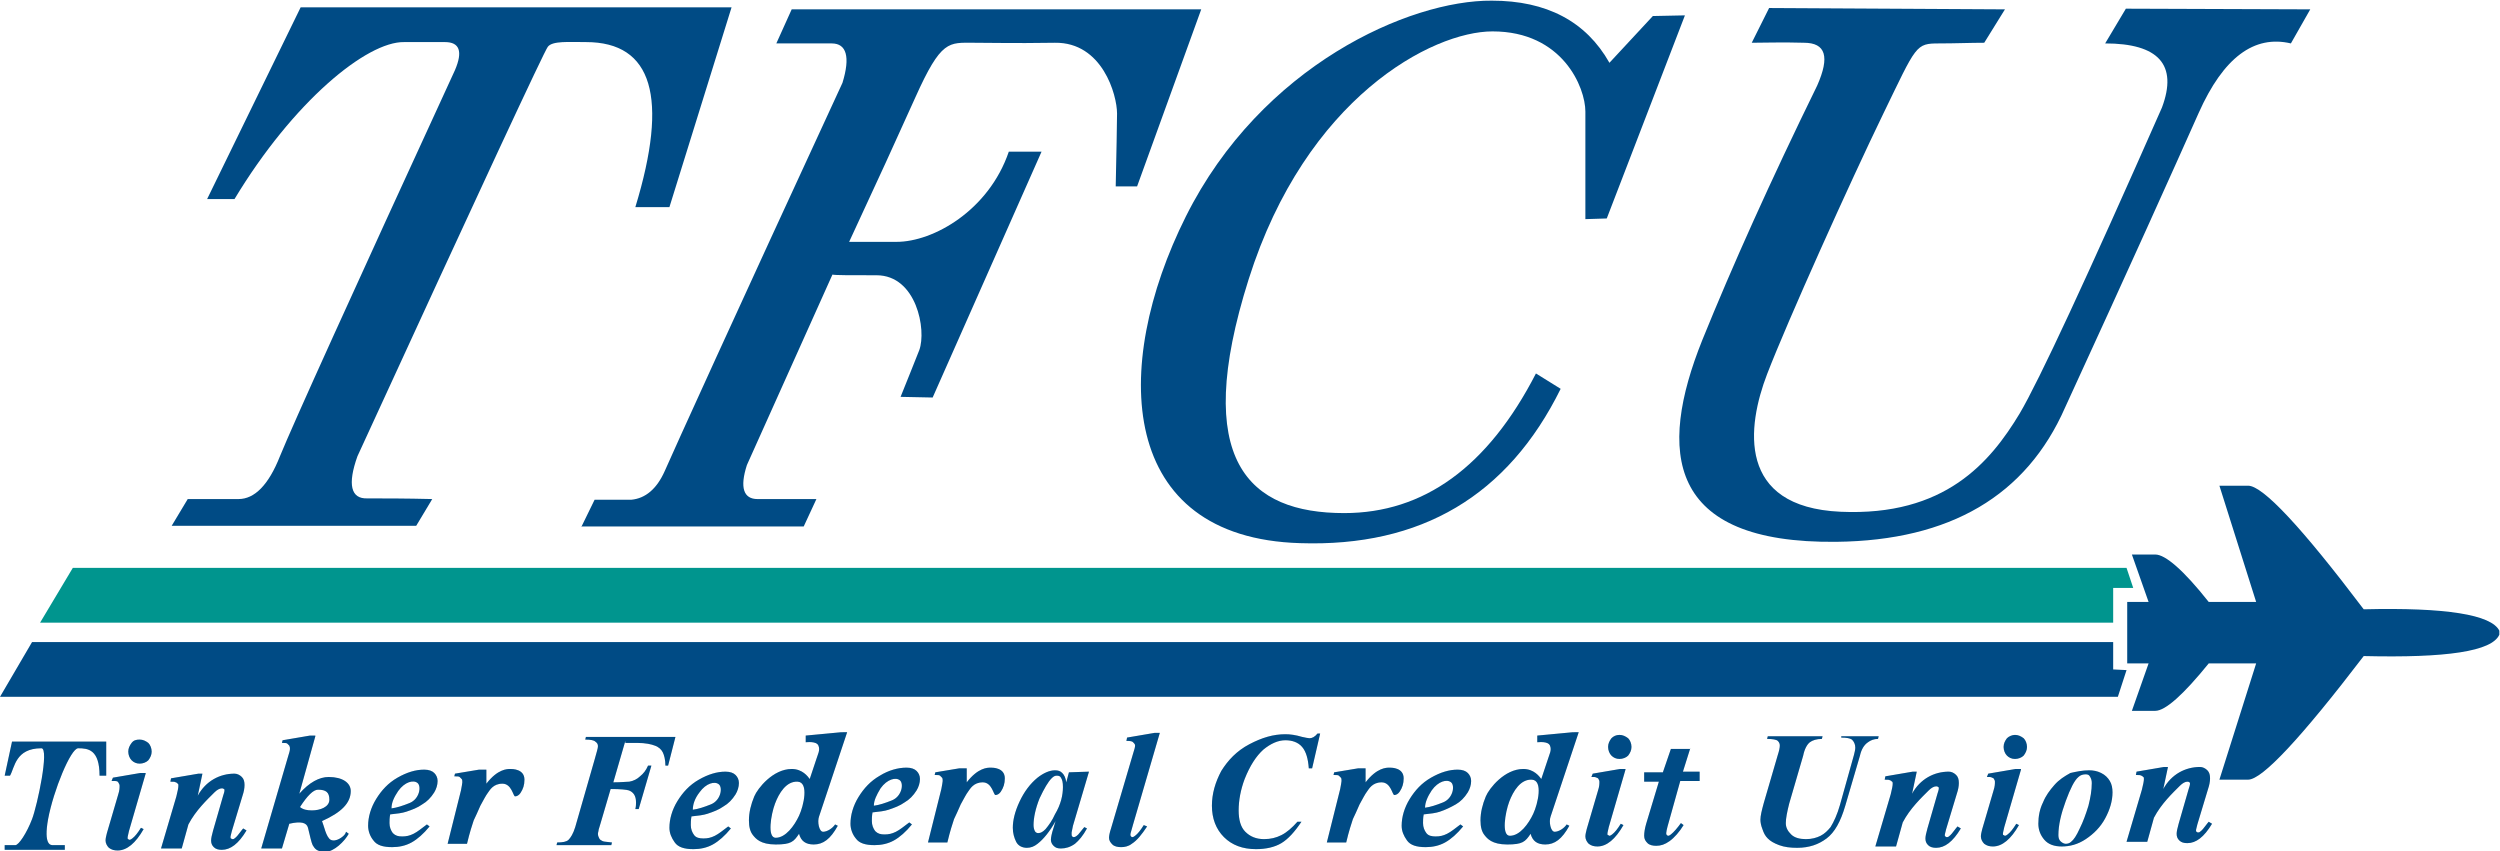<svg version="1.1" id="Layer_1" xmlns="http://www.w3.org/2000/svg" xmlns:xlink="http://www.w3.org/1999/xlink" x="0px" y="0px" viewBox="-479.5 91.6 374.2 127.4" style="" xml:space="preserve">
 <style type="text/css">
  .st0{fill:#004B85;}
	.st1{fill:#00958E;}
	.st2{fill:#D8D8D8;}
 </style>
 <title>
  Tinker FCU - Bank
 </title>
 <desc>
  Created with Sketch.
 </desc>
 <g id="Page-1">
  <g id="FI-logos-251-300">
   <g id="Tinker-FCU---Bank">
    <g id="Group-2" transform="translate(8, 0)">
     <path id="Path-103" class="st0" d="M-456.5,121.4l14-28.7h64.5l-9.3,29.9h-5.1c5-16.4,2.6-24.7-7.4-24.7c-2.6,0-5-0.2-5.7,0.7
					c-0.5,0.6-10,21-28.5,61.3c-1.5,4.2-1,6.4,1.5,6.3c2.5,0,5.7,0,9.7,0.1l-2.4,4l-36.6,0l2.4-4l7.6,0c2.4,0,4.5-2.1,6.2-6.4
					c2-4.9,10.7-24.1,26.2-57.8c1.2-2.8,0.7-4.2-1.5-4.2c-3.2,0-3.3,0-6.1,0c-5.6-0.1-16.6,8.9-25.4,23.5
					C-453.3,121.4-454.7,121.4-456.5,121.4z">
     </path>
     <path id="Path-104" class="st0" d="M-400.5,170.5l2-4.1h5.5c2.1-0.2,3.8-1.6,5-4.3c1.4-3.2,10.2-22.6,26.6-58.1
					c1.2-3.9,0.6-5.9-1.6-5.9c-2.2,0-5,0-8.3,0l2.3-5.1l61.3,0l-9.6,26.5h-3.2c0.1-5.3,0.2-9,0.2-10.9c0-2.8-2.2-10.7-9.3-10.6
					s-8.3,0-12.1,0c-3.8,0-4.9-0.5-8.8,8.2c-2.6,5.8-5.9,13-9.9,21.6c1.1,0,3.4,0,7.1,0c5.5,0,13.8-4.7,16.8-13.5h4.9l-16.3,36.8
					l-4.8-0.1c1.1-2.7,2-5,2.8-7c1.1-3-0.4-11.2-6.4-11.2c-4,0-6.2,0-6.6-0.1l-12.8,28.5c-1.1,3.4-0.5,5.1,1.6,5.1c2.1,0,5,0,8.8,0
					l-1.9,4.1H-400.5z">
     </path>
     <path id="Path-93" class="st0" d="M-247,124.3l11.7-30.4l-4.8,0.1l-6.5,7c-3.5-6.2-9.4-9.3-17.6-9.3
					c-12.3-0.1-34.5,9.7-45.8,32.3s-10.1,48.1,17.1,48.9c18.1,0.6,31.1-7.1,39-23.1l-3.7-2.3c-7.2,14-16.8,20.9-28.7,20.9
					c-14.3,0-22.9-7.8-14.3-35c8.6-27.2,27.5-37.1,36.5-37.1c10.5,0,13.9,8.4,13.9,12c0,2.4,0,7.8,0,16.1L-247,124.3z">
     </path>
     <path id="Path-105" class="st0" d="M-225.3,98l2.6-5.2l35.3,0.2l-3.1,5c-2.1,0-4.3,0.1-6.7,0.1c-3.6,0-3.4,0.2-8.4,10.5
					s-14.4,31.2-17.4,39c-3,7.8-4.6,19.9,11,20.6s22.4-7.4,26.8-14.7c2.9-4.9,10-20.2,21.3-45.8c2.4-6.4-0.5-9.6-8.5-9.6l3.1-5.2
					l27.6,0.1l-2.9,5.1c-5.5-1.3-10.1,2.1-13.8,10.4s-10.3,23-20,44.1c-5.8,13.2-17.2,19.9-34.2,20.1c-25.5,0.3-26.8-13.5-20.1-30.2
					c4.5-11.1,10.2-23.8,17.2-38.1c1.9-4.3,1.3-6.4-2-6.4C-220.8,97.9-223.4,98-225.3,98z">
     </path>
    </g>
    <g id="Group" transform="translate(0, 20)">
     <path id="Combined-Shape" class="st0" d="M-105.4,166c-1.2-2.4-8-3.5-20.3-3.2c-9.3-12.3-15.1-18.5-17.3-18.5s-3.6,0-4.3,0
					l5.5,17.4h-7.1c-3.8-4.8-6.5-7.1-8-7.1s-2.7,0-3.5,0l2.5,7.1h-3.2l0,4.6l0,4.6h3.2l-2.5,7.1c0.8,0,2,0,3.5,0s4.2-2.4,8-7.1h7.1
					l-5.5,17.4c0.7,0,2.2,0,4.3,0s7.9-6.2,17.3-18.5c12.4,0.3,19.2-0.7,20.3-3.2C-105.4,166.5-105.4,166.3-105.4,166
					C-105.4,166-105.4,166-105.4,166z">
     </path>
     <polygon id="Path-107" class="st1" points="-473.5,164.8 -468.6,156.6 -161.2,156.6 -160.2,159.6 -163.2,159.6 -163.2,164.8 
									">
     </polygon>
     <polygon id="Path-108" class="st0" points="-163.2,167.7 -163.2,171.8 -161.2,171.9 -162.5,175.9 -479.5,175.9 -474.7,167.7 
									">
     </polygon>
    </g>
    <g id="Tinker-Federal-Credi">
     <g>
      <path id="path-1" class="st2" d="M-477.7,202.6h14.1v5.1c-0.3,0-0.6,0-1,0c0-3.9-1.7-4.1-3.2-4.1c-1.1,0-3.7,6.3-4.5,10.6
						c-0.7,3.9,0.4,3.9,0.7,3.9h1.8v0.7h-9v-0.7c0.2,0,0.8,0,1.6,0c0.5,0,1.7-1.8,2.5-3.9c0.8-2.1,2.6-10.6,1.4-10.6
						c-3.9,0-4,2.9-4.7,4.1h-0.8L-477.7,202.6z M-458.6,202.3c0.5,0,0.9,0.2,1.3,0.5c0.3,0.3,0.5,0.8,0.5,1.3s-0.2,0.9-0.5,1.3
						c-0.3,0.3-0.8,0.5-1.3,0.5c-0.5,0-0.9-0.2-1.2-0.5c-0.3-0.3-0.5-0.8-0.5-1.3s0.2-0.9,0.5-1.3
						C-459.5,202.4-459.1,202.3-458.6,202.3z M-457.7,207.4l-2.5,8.6c-0.1,0.5-0.2,0.8-0.2,1c0,0.1,0,0.2,0.1,0.2
						c0.1,0.1,0.1,0.1,0.2,0.1c0.1,0,0.3-0.1,0.4-0.2c0.4-0.3,0.8-0.8,1.3-1.6l0.4,0.2c-1.2,2.1-2.5,3.2-3.9,3.2
						c-0.5,0-0.9-0.1-1.3-0.4c-0.3-0.3-0.5-0.7-0.5-1.1c0-0.3,0.1-0.7,0.2-1.1l1.7-5.8c0.2-0.6,0.2-1,0.2-1.3c0-0.2-0.1-0.3-0.2-0.5
						s-0.4-0.2-0.6-0.2c-0.1,0-0.3,0-0.4,0l0.2-0.5l4.1-0.7H-457.7z M-449.2,207.4l-0.7,3.3c1.2-2.2,3.3-3.3,5.5-3.3
						c0.4,0,0.8,0.2,1.1,0.5c0.3,0.3,0.4,0.7,0.4,1.2c0,0.5-0.1,1-0.3,1.6l-1.6,5.3c-0.1,0.5-0.2,0.7-0.2,0.9c0,0.1,0,0.2,0.1,0.2
						c0.1,0.1,0.1,0.1,0.2,0.1c0.1,0,0.2,0,0.3-0.1c0.3-0.2,0.6-0.6,0.9-1c0.1-0.1,0.2-0.3,0.4-0.5l0.5,0.3c-1.2,2-2.4,2.9-3.7,2.9
						c-0.5,0-0.9-0.1-1.2-0.4c-0.3-0.3-0.4-0.6-0.4-1c0-0.3,0.1-0.8,0.3-1.5l1.5-5.2c0.1-0.3,0.2-0.6,0.2-0.8c0-0.1,0-0.2-0.1-0.2
						c-0.1-0.1-0.2-0.1-0.3-0.1c-0.3,0-0.7,0.2-1.1,0.6c-1.1,1.1-2.8,2.7-3.9,4.8l-1,3.6h-3.1l2.3-7.8c0.2-0.8,0.3-1.3,0.3-1.6
						c0-0.1,0-0.3-0.1-0.3c-0.1-0.1-0.2-0.2-0.3-0.2c-0.1-0.1-0.4-0.1-0.8-0.1l0.1-0.5l4.1-0.7H-449.2z M-432.3,201.8l-2.4,8.6
						c1.5-1.7,3-2.5,4.4-2.5c2.1,0,3.3,0.9,3.3,2.1c0,1.8-1.4,3.2-4.3,4.5c0.3,0.7,0.6,2.4,1.3,2.8c0.8,0.4,1.9-0.5,2.1-0.8
						c0.1-0.1,0.1-0.2,0.2-0.4l0.4,0.3c-0.6,1.1-2.2,2.7-3.5,2.7c-1.3,0-1.6-0.5-1.9-1c-0.2-0.4-0.4-1.4-0.7-2.6
						c-0.2-0.8-1.1-1-2.8-0.6l-1.1,3.7h-3.1l4-13.7c0.2-0.6,0.3-1,0.3-1.2c0-0.2,0-0.3-0.1-0.5c-0.1-0.1-0.2-0.2-0.3-0.3
						c-0.1-0.1-0.4-0.1-0.8-0.1l0.1-0.4l4.1-0.7H-432.3z M-434.6,212.4c0.5,0.4,1.1,0.5,1.8,0.5c1.2,0,2.6-0.5,2.6-1.6
						s-0.5-1.5-1.7-1.5C-432.6,209.8-433.5,210.7-434.6,212.4z M-421.1,213.5c-0.1,0.5-0.1,1-0.1,1.3c0,0.6,0.2,1.1,0.5,1.5
						c0.4,0.4,0.8,0.5,1.4,0.5c0.6,0,1.1-0.1,1.7-0.4c0.6-0.3,1.2-0.8,2-1.4l0.4,0.3c-0.9,1.1-1.8,1.9-2.7,2.4
						c-0.9,0.5-1.9,0.7-2.9,0.7c-1.4,0-2.3-0.3-2.8-1c-0.5-0.6-0.8-1.4-0.8-2.2c0-1.3,0.4-2.7,1.2-4c0.8-1.3,1.8-2.4,3.2-3.2
						s2.7-1.2,4-1.2c0.7,0,1.2,0.2,1.5,0.5c0.3,0.3,0.5,0.7,0.5,1.2c0,0.6-0.2,1.2-0.5,1.7c-0.5,0.8-1.1,1.4-1.8,1.8
						c-0.7,0.5-1.5,0.8-2.4,1.1C-419.3,213.3-420.1,213.4-421.1,213.5z M-420.9,212.6c0.8-0.1,1.7-0.4,2.7-0.8
						c1.5-0.6,1.8-2.5,1.2-3c-0.6-0.5-1.9-0.2-2.9,1.2C-420.5,210.9-420.9,211.7-420.9,212.6z M-406.7,206.9v2
						c1.7-2.2,3.1-2.2,3.6-2.2c0.3,0,2.1,0,2.1,1.6c0,0.8-0.2,1.4-0.6,2c-0.2,0.3-0.5,0.5-0.8,0.5c-0.3,0-0.5-1.9-1.9-1.9
						c-1.4,0-1.9,1-2.2,1.4c-0.3,0.4-0.6,1-1.1,1.9c-0.4,0.9-0.7,1.6-1,2.2c-0.2,0.6-0.6,1.8-1,3.5h-2.9l2-8c0.1-0.6,0.2-1,0.2-1.2
						c0-0.2,0-0.4-0.1-0.5c-0.1-0.1-0.2-0.2-0.3-0.3c-0.1-0.1-0.4-0.1-0.8-0.1l0.1-0.4l3.6-0.6H-406.7z M-385.9,202.5l-1.8,6.2
						c1.2,0,2-0.1,2.4-0.1c0.6-0.1,1.2-0.4,1.6-0.8c0.5-0.4,0.9-0.9,1.2-1.6h0.5l-1.9,6.5h-0.5c0.1-0.4,0.1-0.8,0.1-1
						c0-0.5-0.1-0.9-0.3-1.2c-0.2-0.3-0.5-0.5-0.8-0.6s-1.2-0.2-2.7-0.2l-1.5,5.1l-0.3,1c0,0.2-0.1,0.4-0.1,0.6
						c0,0.3,0.1,0.5,0.2,0.7s0.3,0.3,0.5,0.4c0.2,0.1,0.7,0.1,1.4,0.2l-0.1,0.4h-8.2l0.1-0.4c0.8,0,1.4-0.1,1.7-0.4s0.7-0.9,1-1.9
						l2.9-10.1c0.3-1.1,0.5-1.7,0.5-2c0-0.3-0.1-0.5-0.4-0.7c-0.2-0.2-0.7-0.3-1.5-0.3l0.1-0.4h13.4l-1.1,4.3h-0.4
						c0-0.9-0.2-1.6-0.4-2c-0.2-0.4-0.6-0.8-1.2-1c-0.5-0.2-1.4-0.4-2.6-0.4H-385.9z M-376,213.8c-0.1,0.5-0.1,1-0.1,1.3
						c0,0.6,0.2,1.1,0.5,1.5s0.8,0.5,1.4,0.5c0.6,0,1.1-0.1,1.7-0.4c0.6-0.3,1.2-0.8,2-1.4l0.4,0.3c-0.9,1.1-1.8,1.9-2.7,2.4
						c-0.9,0.5-1.9,0.7-2.9,0.7c-1.4,0-2.3-0.3-2.8-1s-0.8-1.4-0.8-2.2c0-1.3,0.4-2.7,1.2-4c0.8-1.3,1.8-2.4,3.2-3.2s2.7-1.2,4-1.2
						c0.7,0,1.2,0.2,1.5,0.5c0.3,0.3,0.5,0.7,0.5,1.2c0,0.6-0.2,1.2-0.5,1.7c-0.5,0.8-1.1,1.4-1.8,1.8c-0.7,0.5-1.5,0.8-2.4,1.1
						C-374.2,213.6-375,213.7-376,213.8z M-375.8,212.8c0.8-0.1,1.7-0.4,2.7-0.8c1.5-0.6,1.8-2.5,1.2-3c-0.6-0.5-1.9-0.2-2.9,1.2
						C-375.5,211.1-375.8,212-375.8,212.8z M-352.7,201.2l-4.2,12.6c-0.3,0.8,0,2.3,0.6,2.3s1.4-0.5,1.8-1.1l0.4,0.2
						c-1.1,2-2.2,2.8-3.6,2.8c-1.2,0-1.9-0.5-2.2-1.6c-0.8,1.2-1.2,1.6-3.5,1.6s-3-0.9-3.4-1.4c-0.4-0.5-0.6-1.2-0.6-2.2
						c0-1.2,0.3-2.4,0.8-3.6c0.5-1.2,2.8-4.1,5.6-4.1c1.6,0,2.4,1.1,2.7,1.5l1-3c0.2-0.7,0.6-1.3,0.3-2s-1.7-0.5-1.9-0.5l0-1
						l5.3-0.5H-352.7z M-360.1,208.6c-1.7-0.1-2.8,1.7-3.4,3.3c-0.6,1.6-1.2,5.1,0.1,5.1c1.5,0,2.8-1.8,3.5-3.3
						S-358.4,208.7-360.1,208.6z M-348.9,213.2c-0.1,0.5-0.1,1-0.1,1.3c0,0.6,0.2,1.1,0.5,1.5c0.4,0.4,0.8,0.5,1.4,0.5
						c0.6,0,1.1-0.1,1.7-0.4s1.2-0.8,2-1.4l0.4,0.3c-0.9,1.1-1.8,1.9-2.7,2.4c-0.9,0.5-1.9,0.7-2.9,0.7c-1.4,0-2.3-0.3-2.8-1
						c-0.5-0.6-0.8-1.4-0.8-2.2c0-1.3,0.4-2.7,1.2-4c0.8-1.3,1.8-2.4,3.2-3.2c1.3-0.8,2.7-1.2,4-1.2c0.7,0,1.2,0.2,1.5,0.5
						c0.3,0.3,0.5,0.7,0.5,1.2c0,0.6-0.2,1.2-0.5,1.7c-0.5,0.8-1.1,1.4-1.8,1.8c-0.7,0.5-1.5,0.8-2.4,1.1
						C-347.1,213-347.9,213.1-348.9,213.2z M-334.8,206.7v2c1.7-2.2,3.1-2.2,3.6-2.2c0.3,0,2.1,0,2.1,1.6c0,0.8-0.2,1.4-0.6,2
						c-0.2,0.3-0.5,0.5-0.8,0.5c-0.3,0-0.5-1.9-1.9-1.9c-1.4,0-1.9,1-2.2,1.4c-0.3,0.4-0.6,1-1.1,1.9c-0.4,0.9-0.7,1.6-1,2.2
						c-0.2,0.6-0.6,1.8-1,3.5h-2.9l2-8c0.1-0.6,0.2-1,0.2-1.2c0-0.2,0-0.4-0.1-0.5c-0.1-0.1-0.2-0.2-0.3-0.3
						c-0.1-0.1-0.4-0.1-0.8-0.1l0.1-0.4l3.6-0.6H-334.8z M-348.7,212.2c0.8-0.1,1.7-0.4,2.7-0.8c1.5-0.6,1.8-2.5,1.2-3
						c-0.6-0.5-1.9-0.2-2.9,1.2C-348.3,210.6-348.7,211.4-348.7,212.2z M-316.5,207.1l-2.4,8.1l-0.2,1c0,0.1,0,0.2,0,0.3
						c0,0.1,0,0.2,0.1,0.3s0.1,0.1,0.2,0.1c0.2,0,0.4-0.1,0.7-0.4c0.1-0.1,0.4-0.5,0.9-1.1l0.4,0.2c-0.6,1.1-1.2,1.8-1.8,2.3
						c-0.7,0.5-1.4,0.7-2.1,0.7c-0.5,0-0.8-0.1-1.1-0.4c-0.2-0.2-0.4-0.5-0.4-0.9c0-0.3,0.1-0.9,0.4-1.8l0.3-1
						c-0.9,1.6-1.8,2.7-2.7,3.4c-0.5,0.4-1,0.6-1.6,0.6c-0.7,0-1.3-0.3-1.6-0.9c-0.3-0.6-0.5-1.3-0.5-2.1c0-1.1,0.3-2.4,1-3.9
						c0.7-1.5,1.6-2.7,2.7-3.6c0.9-0.7,1.8-1.1,2.6-1.1c0.5,0,0.8,0.1,1.1,0.4c0.3,0.3,0.5,0.7,0.6,1.4l0.4-1.5L-316.5,207.1z
						 M-320.4,209.4c0-0.7-0.1-1.1-0.3-1.4c-0.1-0.2-0.3-0.3-0.6-0.3c-0.3,0-0.5,0.1-0.8,0.4c-0.5,0.5-1.1,1.5-1.8,3
						c-0.6,1.5-0.9,2.9-0.9,4c0,0.4,0.1,0.7,0.2,0.9c0.1,0.2,0.3,0.3,0.5,0.3c0.4,0,0.7-0.2,1.1-0.6c0.5-0.6,1-1.3,1.4-2.2
						C-320.7,212-320.4,210.6-320.4,209.4z M-305.9,201.3l-4,13.7c-0.2,0.8-0.4,1.3-0.4,1.5c0,0.1,0,0.2,0.1,0.3
						c0.1,0.1,0.1,0.1,0.2,0.1c0.1,0,0.3-0.1,0.4-0.2c0.4-0.3,0.8-0.8,1.3-1.6l0.5,0.2c-0.8,1.2-1.5,2.1-2.3,2.6
						c-0.5,0.4-1.1,0.5-1.6,0.5c-0.5,0-1-0.1-1.3-0.4c-0.3-0.3-0.5-0.6-0.5-1c0-0.3,0.1-0.8,0.3-1.4l3.3-11.2c0.2-0.6,0.3-1,0.3-1.2
						c0-0.2-0.1-0.3-0.3-0.5c-0.2-0.2-0.6-0.2-1-0.2l0.1-0.5l4.1-0.7H-305.9z M-281.9,201.4l-1.2,5.2h-0.5c-0.1-1.4-0.4-2.5-1-3.2
						c-0.6-0.7-1.5-1-2.5-1c-1.1,0-2.2,0.5-3.3,1.4c-1.1,1-2,2.4-2.8,4.4c-0.6,1.6-0.9,3.2-0.9,4.7c0,1.4,0.3,2.5,1,3.2
						c0.7,0.7,1.6,1.1,2.8,1.1c1,0,1.8-0.2,2.6-0.6c0.8-0.4,1.6-1.1,2.4-2h0.6c-1,1.5-2,2.6-3,3.2c-1,0.6-2.3,0.9-3.8,0.9
						c-2,0-3.6-0.6-4.8-1.8c-1.2-1.2-1.8-2.8-1.8-4.7c0-1.8,0.5-3.5,1.4-5.2c1-1.6,2.3-3,4.2-4s3.6-1.5,5.4-1.5
						c0.7,0,1.5,0.1,2.5,0.4c0.5,0.1,0.9,0.2,1.1,0.2c0.4,0,0.8-0.2,1.2-0.7H-281.9z M-275.1,206.7v2c1.7-2.2,3.1-2.2,3.6-2.2
						c0.3,0,2.1,0,2.1,1.6c0,0.8-0.2,1.4-0.6,2c-0.2,0.3-0.5,0.5-0.8,0.5c-0.3,0-0.5-1.9-1.9-1.9s-1.9,1-2.2,1.4
						c-0.3,0.4-0.6,1-1.1,1.9c-0.4,0.9-0.7,1.6-1,2.2c-0.2,0.6-0.6,1.8-1,3.5h-2.9l2-8c0.1-0.6,0.2-1,0.2-1.2c0-0.2,0-0.4-0.1-0.5
						c-0.1-0.1-0.2-0.2-0.3-0.3c-0.1-0.1-0.4-0.1-0.8-0.1l0.1-0.4l3.6-0.6H-275.1z M-266.4,213.5c-0.1,0.5-0.1,1-0.1,1.3
						c0,0.6,0.2,1.1,0.5,1.5s0.8,0.5,1.4,0.5c0.6,0,1.1-0.1,1.7-0.4c0.6-0.3,1.2-0.8,2-1.4l0.4,0.3c-0.9,1.1-1.8,1.9-2.7,2.4
						c-0.9,0.5-1.9,0.7-2.9,0.7c-1.4,0-2.3-0.3-2.8-1s-0.8-1.4-0.8-2.2c0-1.3,0.4-2.7,1.2-4c0.8-1.3,1.8-2.4,3.2-3.2s2.7-1.2,4-1.2
						c0.7,0,1.2,0.2,1.5,0.5c0.3,0.3,0.5,0.7,0.5,1.2c0,0.6-0.2,1.2-0.5,1.7c-0.5,0.8-1.1,1.4-1.8,1.8s-1.5,0.8-2.4,1.1
						C-264.6,213.3-265.4,213.4-266.4,213.5z M-243.2,201.2l-4.2,12.6c-0.3,0.8,0,2.3,0.6,2.3c0.6,0,1.4-0.5,1.8-1.1l0.4,0.2
						c-1.1,2-2.2,2.8-3.6,2.8c-1.2,0-1.9-0.5-2.2-1.6c-0.8,1.2-1.2,1.6-3.5,1.6c-2.3,0-3-0.9-3.4-1.4c-0.4-0.5-0.6-1.2-0.6-2.2
						c0-1.2,0.3-2.4,0.8-3.6c0.5-1.2,2.8-4.1,5.6-4.1c1.6,0,2.4,1.1,2.7,1.5l1-3c0.2-0.7,0.6-1.3,0.3-2c-0.3-0.7-1.7-0.5-1.9-0.5
						l0-1l5.3-0.5H-243.2z M-250.2,208.3c-1.7-0.1-2.8,1.7-3.4,3.3c-0.6,1.6-1.2,5.1,0.1,5.1c1.5,0,2.8-1.8,3.5-3.3
						S-248.5,208.4-250.2,208.3z M-266.2,212.5c0.8-0.1,1.7-0.4,2.7-0.8c1.5-0.6,1.8-2.5,1.2-3c-0.6-0.5-1.9-0.2-2.9,1.2
						C-265.8,210.8-266.2,211.7-266.2,212.5z M-237.1,201.6c0.5,0,0.9,0.2,1.3,0.5c0.3,0.3,0.5,0.8,0.5,1.3c0,0.5-0.2,0.9-0.5,1.3
						c-0.3,0.3-0.8,0.5-1.3,0.5c-0.5,0-0.9-0.2-1.2-0.5c-0.3-0.3-0.5-0.8-0.5-1.3c0-0.5,0.2-0.9,0.5-1.3
						C-238,201.8-237.6,201.6-237.1,201.6z M-236.2,206.8l-2.5,8.6c-0.1,0.5-0.2,0.8-0.2,1c0,0.1,0,0.2,0.1,0.2s0.1,0.1,0.2,0.1
						c0.1,0,0.3-0.1,0.4-0.2c0.4-0.3,0.8-0.8,1.3-1.6l0.4,0.2c-1.2,2.1-2.5,3.2-3.9,3.2c-0.5,0-0.9-0.1-1.3-0.4
						c-0.3-0.3-0.5-0.7-0.5-1.1c0-0.3,0.1-0.7,0.2-1.1l1.7-5.8c0.2-0.6,0.2-1,0.2-1.3c0-0.2-0.1-0.3-0.2-0.5
						c-0.2-0.1-0.4-0.2-0.6-0.2c-0.1,0-0.3,0-0.4,0l0.2-0.5l4.1-0.7H-236.2z M-226.5,203.6l-1.1,3.5h2.5v1.4h-2.9l-1.9,6.8
						c-0.1,0.4-0.2,0.8-0.2,1c0,0.1,0,0.2,0.1,0.3c0.1,0.1,0.2,0.1,0.2,0.1c0.1,0,0.3-0.1,0.4-0.2c0.4-0.3,1-1,1.5-1.7l0.4,0.3
						c-0.6,1-1.4,1.9-2.1,2.4c-0.7,0.5-1.3,0.7-2,0.7c-0.5,0-1-0.1-1.3-0.4c-0.3-0.3-0.5-0.6-0.5-1.1c0-0.5,0.1-1.1,0.3-1.8l1.9-6.3
						h-2.2c0-0.9,0-1.4,0-1.4s0.9,0,2.8,0l1.2-3.5H-226.5z M-203.9,201.8h5.6l-0.1,0.4c-0.6,0-1.1,0.2-1.5,0.5c-0.6,0.4-1,1.1-1.2,2
						l-2.2,7.5c-0.7,2.4-1.6,4-2.8,4.9c-1.2,0.9-2.6,1.4-4.4,1.4c-1,0-1.9-0.1-2.7-0.4c-0.8-0.3-1.3-0.6-1.7-1
						c-0.4-0.4-0.6-0.8-0.8-1.4c-0.2-0.5-0.3-1-0.3-1.4c0-0.6,0.2-1.4,0.5-2.5l2.1-7.2c0.2-0.6,0.3-1.1,0.3-1.4
						c0-0.3-0.1-0.5-0.3-0.7c-0.2-0.2-0.8-0.3-1.6-0.3l0.1-0.4h8.2l-0.1,0.4c-0.8,0-1.4,0.2-1.8,0.5c-0.4,0.3-0.8,1-1,2l-2.1,7.2
						c-0.3,1.2-0.5,2.2-0.5,2.9c0,0.7,0.3,1.2,0.8,1.7c0.5,0.5,1.3,0.7,2.2,0.7c0.9,0,1.6-0.2,2.2-0.5c0.6-0.3,1.1-0.8,1.5-1.3
						c0.5-0.8,1-1.9,1.4-3.3l2.1-7.5c0.1-0.4,0.2-0.8,0.2-1.1c0-0.5-0.2-0.9-0.5-1.2c-0.3-0.2-0.8-0.3-1.6-0.3L-203.9,201.8z
						 M-192.6,207.1l-0.7,3.3c1.2-2.2,3.3-3.3,5.5-3.3c0.4,0,0.8,0.2,1.1,0.5c0.3,0.3,0.4,0.7,0.4,1.2c0,0.5-0.1,1-0.3,1.6l-1.6,5.3
						c-0.1,0.5-0.2,0.7-0.2,0.9c0,0.1,0,0.2,0.1,0.2c0.1,0.1,0.1,0.1,0.2,0.1c0.1,0,0.2,0,0.3-0.1c0.3-0.2,0.6-0.6,0.9-1
						c0.1-0.1,0.2-0.3,0.4-0.5l0.5,0.3c-1.2,2-2.4,2.9-3.7,2.9c-0.5,0-0.9-0.1-1.2-0.4c-0.3-0.3-0.4-0.6-0.4-1
						c0-0.3,0.1-0.8,0.3-1.5l1.5-5.2c0.1-0.3,0.2-0.6,0.2-0.8c0-0.1,0-0.2-0.1-0.2c-0.1-0.1-0.2-0.1-0.3-0.1c-0.3,0-0.7,0.2-1.1,0.6
						c-1.1,1.1-2.8,2.7-3.9,4.8l-1,3.6h-3.1l2.3-7.8c0.2-0.8,0.3-1.3,0.3-1.6c0-0.1,0-0.3-0.1-0.3c-0.1-0.1-0.2-0.2-0.3-0.2
						c-0.1-0.1-0.4-0.1-0.8-0.1l0.1-0.5l4.1-0.7H-192.6z M-177.9,201.6c0.5,0,0.9,0.2,1.3,0.5c0.3,0.3,0.5,0.8,0.5,1.3
						c0,0.5-0.2,0.9-0.5,1.3c-0.3,0.3-0.8,0.5-1.3,0.5c-0.5,0-0.9-0.2-1.2-0.5c-0.3-0.3-0.5-0.8-0.5-1.3c0-0.5,0.2-0.9,0.5-1.3
						C-178.8,201.8-178.3,201.6-177.9,201.6z M-177,206.8l-2.5,8.6c-0.1,0.5-0.2,0.8-0.2,1c0,0.1,0,0.2,0.1,0.2s0.1,0.1,0.2,0.1
						c0.1,0,0.3-0.1,0.4-0.2c0.4-0.3,0.8-0.8,1.3-1.6l0.4,0.2c-1.2,2.1-2.5,3.2-3.9,3.2c-0.5,0-0.9-0.1-1.3-0.4
						c-0.3-0.3-0.5-0.7-0.5-1.1c0-0.3,0.1-0.7,0.2-1.1l1.7-5.8c0.2-0.6,0.2-1,0.2-1.3c0-0.2-0.1-0.3-0.2-0.5
						c-0.2-0.1-0.4-0.2-0.6-0.2c-0.1,0-0.3,0-0.4,0l0.2-0.5l4.1-0.7H-177z M-166.8,206.9c0.6,0,1.2,0.1,1.8,0.4
						c0.6,0.3,1,0.7,1.3,1.2c0.3,0.5,0.4,1.1,0.4,1.7c0,1.3-0.4,2.6-1.1,3.9s-1.7,2.3-2.9,3.1s-2.4,1.1-3.6,1.1c-1.1,0-2-0.3-2.6-1
						c-0.6-0.7-0.9-1.5-0.9-2.4c0-1.1,0.2-2.2,0.7-3.2c0.4-1,1-1.8,1.7-2.6s1.5-1.3,2.4-1.8C-168.7,207.1-167.8,206.9-166.8,206.9z
						 M-167.3,207.5c-0.4,0-0.8,0.1-1.1,0.4c-0.6,0.5-1.2,1.7-1.9,3.6c-0.7,1.9-1.1,3.6-1.1,5.1c0,0.4,0.1,0.7,0.3,0.9
						c0.2,0.2,0.5,0.4,0.8,0.4c0.3,0,0.6-0.1,0.8-0.3c0.4-0.3,0.8-0.9,1.3-2c0.5-1,0.9-2.1,1.3-3.4c0.3-1.2,0.5-2.3,0.5-3.4
						c0-0.4-0.1-0.7-0.3-1C-166.8,207.6-167,207.5-167.3,207.5z M-155,206.4l-0.7,3.3c1.2-2.2,3.3-3.3,5.5-3.3
						c0.4,0,0.8,0.2,1.1,0.5c0.3,0.3,0.4,0.7,0.4,1.2c0,0.5-0.1,1-0.3,1.6l-1.6,5.3c-0.1,0.5-0.2,0.7-0.2,0.9c0,0.1,0,0.2,0.1,0.2
						c0.1,0.1,0.1,0.1,0.2,0.1c0.1,0,0.2,0,0.3-0.1c0.3-0.2,0.6-0.6,0.9-1c0.1-0.1,0.2-0.3,0.4-0.5l0.5,0.3c-1.2,2-2.4,2.9-3.7,2.9
						c-0.5,0-0.9-0.1-1.2-0.4c-0.3-0.3-0.4-0.6-0.4-1c0-0.3,0.1-0.8,0.3-1.5l1.5-5.2c0.1-0.3,0.2-0.6,0.2-0.8c0-0.1,0-0.2-0.1-0.2
						c-0.1-0.1-0.2-0.1-0.3-0.1c-0.3,0-0.7,0.2-1.1,0.6c-1.1,1.1-2.8,2.7-3.9,4.8l-1,3.6h-3.1l2.3-7.8c0.2-0.8,0.3-1.3,0.3-1.6
						c0-0.1,0-0.3-0.1-0.3c-0.1-0.1-0.2-0.2-0.3-0.2c-0.1-0.1-0.4-0.1-0.8-0.1l0.1-0.5l4.1-0.7H-155z">
      </path>
     </g>
     <g>
      <path id="path-1_1_" class="st0" d="M-477.7,202.6h14.1v5.1c-0.3,0-0.6,0-1,0c0-3.9-1.7-4.1-3.2-4.1c-1.1,0-3.7,6.3-4.5,10.6
						c-0.7,3.9,0.4,3.9,0.7,3.9h1.8v0.7h-9v-0.7c0.2,0,0.8,0,1.6,0c0.5,0,1.7-1.8,2.5-3.9c0.8-2.1,2.6-10.6,1.4-10.6
						c-3.9,0-4,2.9-4.7,4.1h-0.8L-477.7,202.6z M-458.6,202.3c0.5,0,0.9,0.2,1.3,0.5c0.3,0.3,0.5,0.8,0.5,1.3s-0.2,0.9-0.5,1.3
						c-0.3,0.3-0.8,0.5-1.3,0.5c-0.5,0-0.9-0.2-1.2-0.5c-0.3-0.3-0.5-0.8-0.5-1.3s0.2-0.9,0.5-1.3
						C-459.5,202.4-459.1,202.3-458.6,202.3z M-457.7,207.4l-2.5,8.6c-0.1,0.5-0.2,0.8-0.2,1c0,0.1,0,0.2,0.1,0.2
						c0.1,0.1,0.1,0.1,0.2,0.1c0.1,0,0.3-0.1,0.4-0.2c0.4-0.3,0.8-0.8,1.3-1.6l0.4,0.2c-1.2,2.1-2.5,3.2-3.9,3.2
						c-0.5,0-0.9-0.1-1.3-0.4c-0.3-0.3-0.5-0.7-0.5-1.1c0-0.3,0.1-0.7,0.2-1.1l1.7-5.8c0.2-0.6,0.2-1,0.2-1.3c0-0.2-0.1-0.3-0.2-0.5
						s-0.4-0.2-0.6-0.2c-0.1,0-0.3,0-0.4,0l0.2-0.5l4.1-0.7H-457.7z M-449.2,207.4l-0.7,3.3c1.2-2.2,3.3-3.3,5.5-3.3
						c0.4,0,0.8,0.2,1.1,0.5c0.3,0.3,0.4,0.7,0.4,1.2c0,0.5-0.1,1-0.3,1.6l-1.6,5.3c-0.1,0.5-0.2,0.7-0.2,0.9c0,0.1,0,0.2,0.1,0.2
						c0.1,0.1,0.1,0.1,0.2,0.1c0.1,0,0.2,0,0.3-0.1c0.3-0.2,0.6-0.6,0.9-1c0.1-0.1,0.2-0.3,0.4-0.5l0.5,0.3c-1.2,2-2.4,2.9-3.7,2.9
						c-0.5,0-0.9-0.1-1.2-0.4c-0.3-0.3-0.4-0.6-0.4-1c0-0.3,0.1-0.8,0.3-1.5l1.5-5.2c0.1-0.3,0.2-0.6,0.2-0.8c0-0.1,0-0.2-0.1-0.2
						c-0.1-0.1-0.2-0.1-0.3-0.1c-0.3,0-0.7,0.2-1.1,0.6c-1.1,1.1-2.8,2.7-3.9,4.8l-1,3.6h-3.1l2.3-7.8c0.2-0.8,0.3-1.3,0.3-1.6
						c0-0.1,0-0.3-0.1-0.3c-0.1-0.1-0.2-0.2-0.3-0.2c-0.1-0.1-0.4-0.1-0.8-0.1l0.1-0.5l4.1-0.7H-449.2z M-432.3,201.8l-2.4,8.6
						c1.5-1.7,3-2.5,4.4-2.5c2.1,0,3.3,0.9,3.3,2.1c0,1.8-1.4,3.2-4.3,4.5c0.3,0.7,0.6,2.4,1.3,2.8c0.8,0.4,1.9-0.5,2.1-0.8
						c0.1-0.1,0.1-0.2,0.2-0.4l0.4,0.3c-0.6,1.1-2.2,2.7-3.5,2.7c-1.3,0-1.6-0.5-1.9-1c-0.2-0.4-0.4-1.4-0.7-2.6
						c-0.2-0.8-1.1-1-2.8-0.6l-1.1,3.7h-3.1l4-13.7c0.2-0.6,0.3-1,0.3-1.2c0-0.2,0-0.3-0.1-0.5c-0.1-0.1-0.2-0.2-0.3-0.3
						c-0.1-0.1-0.4-0.1-0.8-0.1l0.1-0.4l4.1-0.7H-432.3z M-434.6,212.4c0.5,0.4,1.1,0.5,1.8,0.5c1.2,0,2.6-0.5,2.6-1.6
						s-0.5-1.5-1.7-1.5C-432.6,209.8-433.5,210.7-434.6,212.4z M-421.1,213.5c-0.1,0.5-0.1,1-0.1,1.3c0,0.6,0.2,1.1,0.5,1.5
						c0.4,0.4,0.8,0.5,1.4,0.5c0.6,0,1.1-0.1,1.7-0.4c0.6-0.3,1.2-0.8,2-1.4l0.4,0.3c-0.9,1.1-1.8,1.9-2.7,2.4
						c-0.9,0.5-1.9,0.7-2.9,0.7c-1.4,0-2.3-0.3-2.8-1c-0.5-0.6-0.8-1.4-0.8-2.2c0-1.3,0.4-2.7,1.2-4c0.8-1.3,1.8-2.4,3.2-3.2
						s2.7-1.2,4-1.2c0.7,0,1.2,0.2,1.5,0.5c0.3,0.3,0.5,0.7,0.5,1.2c0,0.6-0.2,1.2-0.5,1.7c-0.5,0.8-1.1,1.4-1.8,1.8
						c-0.7,0.5-1.5,0.8-2.4,1.1C-419.3,213.3-420.1,213.4-421.1,213.5z M-420.9,212.6c0.8-0.1,1.7-0.4,2.7-0.8
						c1.5-0.6,1.8-2.5,1.2-3c-0.6-0.5-1.9-0.2-2.9,1.2C-420.5,210.9-420.9,211.7-420.9,212.6z M-406.7,206.9v2
						c1.7-2.2,3.1-2.2,3.6-2.2c0.3,0,2.1,0,2.1,1.6c0,0.8-0.2,1.4-0.6,2c-0.2,0.3-0.5,0.5-0.8,0.5c-0.3,0-0.5-1.9-1.9-1.9
						c-1.4,0-1.9,1-2.2,1.4c-0.3,0.4-0.6,1-1.1,1.9c-0.4,0.9-0.7,1.6-1,2.2c-0.2,0.6-0.6,1.8-1,3.5h-2.9l2-8c0.1-0.6,0.2-1,0.2-1.2
						c0-0.2,0-0.4-0.1-0.5c-0.1-0.1-0.2-0.2-0.3-0.3c-0.1-0.1-0.4-0.1-0.8-0.1l0.1-0.4l3.6-0.6H-406.7z M-385.9,202.5l-1.8,6.2
						c1.2,0,2-0.1,2.4-0.1c0.6-0.1,1.2-0.4,1.6-0.8c0.5-0.4,0.9-0.9,1.2-1.6h0.5l-1.9,6.5h-0.5c0.1-0.4,0.1-0.8,0.1-1
						c0-0.5-0.1-0.9-0.3-1.2c-0.2-0.3-0.5-0.5-0.8-0.6s-1.2-0.2-2.7-0.2l-1.5,5.1l-0.3,1c0,0.2-0.1,0.4-0.1,0.6
						c0,0.3,0.1,0.5,0.2,0.7s0.3,0.3,0.5,0.4c0.2,0.1,0.7,0.1,1.4,0.2l-0.1,0.4h-8.2l0.1-0.4c0.8,0,1.4-0.1,1.7-0.4s0.7-0.9,1-1.9
						l2.9-10.1c0.3-1.1,0.5-1.7,0.5-2c0-0.3-0.1-0.5-0.4-0.7c-0.2-0.2-0.7-0.3-1.5-0.3l0.1-0.4h13.4l-1.1,4.3h-0.4
						c0-0.9-0.2-1.6-0.4-2c-0.2-0.4-0.6-0.8-1.2-1c-0.5-0.2-1.4-0.4-2.6-0.4H-385.9z M-376,213.8c-0.1,0.5-0.1,1-0.1,1.3
						c0,0.6,0.2,1.1,0.5,1.5s0.8,0.5,1.4,0.5c0.6,0,1.1-0.1,1.7-0.4c0.6-0.3,1.2-0.8,2-1.4l0.4,0.3c-0.9,1.1-1.8,1.9-2.7,2.4
						c-0.9,0.5-1.9,0.7-2.9,0.7c-1.4,0-2.3-0.3-2.8-1s-0.8-1.4-0.8-2.2c0-1.3,0.4-2.7,1.2-4c0.8-1.3,1.8-2.4,3.2-3.2s2.7-1.2,4-1.2
						c0.7,0,1.2,0.2,1.5,0.5c0.3,0.3,0.5,0.7,0.5,1.2c0,0.6-0.2,1.2-0.5,1.7c-0.5,0.8-1.1,1.4-1.8,1.8c-0.7,0.5-1.5,0.8-2.4,1.1
						C-374.2,213.6-375,213.7-376,213.8z M-375.8,212.8c0.8-0.1,1.7-0.4,2.7-0.8c1.5-0.6,1.8-2.5,1.2-3c-0.6-0.5-1.9-0.2-2.9,1.2
						C-375.5,211.1-375.8,212-375.8,212.8z M-352.7,201.2l-4.2,12.6c-0.3,0.8,0,2.3,0.6,2.3s1.4-0.5,1.8-1.1l0.4,0.2
						c-1.1,2-2.2,2.8-3.6,2.8c-1.2,0-1.9-0.5-2.2-1.6c-0.8,1.2-1.2,1.6-3.5,1.6s-3-0.9-3.4-1.4c-0.4-0.5-0.6-1.2-0.6-2.2
						c0-1.2,0.3-2.4,0.8-3.6c0.5-1.2,2.8-4.1,5.6-4.1c1.6,0,2.4,1.1,2.7,1.5l1-3c0.2-0.7,0.6-1.3,0.3-2s-1.7-0.5-1.9-0.5l0-1
						l5.3-0.5H-352.7z M-360.1,208.6c-1.7-0.1-2.8,1.7-3.4,3.3c-0.6,1.6-1.2,5.1,0.1,5.1c1.5,0,2.8-1.8,3.5-3.3
						S-358.4,208.7-360.1,208.6z M-348.9,213.2c-0.1,0.5-0.1,1-0.1,1.3c0,0.6,0.2,1.1,0.5,1.5c0.4,0.4,0.8,0.5,1.4,0.5
						c0.6,0,1.1-0.1,1.7-0.4s1.2-0.8,2-1.4l0.4,0.3c-0.9,1.1-1.8,1.9-2.7,2.4c-0.9,0.5-1.9,0.7-2.9,0.7c-1.4,0-2.3-0.3-2.8-1
						c-0.5-0.6-0.8-1.4-0.8-2.2c0-1.3,0.4-2.7,1.2-4c0.8-1.3,1.8-2.4,3.2-3.2c1.3-0.8,2.7-1.2,4-1.2c0.7,0,1.2,0.2,1.5,0.5
						c0.3,0.3,0.5,0.7,0.5,1.2c0,0.6-0.2,1.2-0.5,1.7c-0.5,0.8-1.1,1.4-1.8,1.8c-0.7,0.5-1.5,0.8-2.4,1.1
						C-347.1,213-347.9,213.1-348.9,213.2z M-334.8,206.7v2c1.7-2.2,3.1-2.2,3.6-2.2c0.3,0,2.1,0,2.1,1.6c0,0.8-0.2,1.4-0.6,2
						c-0.2,0.3-0.5,0.5-0.8,0.5c-0.3,0-0.5-1.9-1.9-1.9c-1.4,0-1.9,1-2.2,1.4c-0.3,0.4-0.6,1-1.1,1.9c-0.4,0.9-0.7,1.6-1,2.2
						c-0.2,0.6-0.6,1.8-1,3.5h-2.9l2-8c0.1-0.6,0.2-1,0.2-1.2c0-0.2,0-0.4-0.1-0.5c-0.1-0.1-0.2-0.2-0.3-0.3
						c-0.1-0.1-0.4-0.1-0.8-0.1l0.1-0.4l3.6-0.6H-334.8z M-348.7,212.2c0.8-0.1,1.7-0.4,2.7-0.8c1.5-0.6,1.8-2.5,1.2-3
						c-0.6-0.5-1.9-0.2-2.9,1.2C-348.3,210.6-348.7,211.4-348.7,212.2z M-316.5,207.1l-2.4,8.1l-0.2,1c0,0.1,0,0.2,0,0.3
						c0,0.1,0,0.2,0.1,0.3s0.1,0.1,0.2,0.1c0.2,0,0.4-0.1,0.7-0.4c0.1-0.1,0.4-0.5,0.9-1.1l0.4,0.2c-0.6,1.1-1.2,1.8-1.8,2.3
						c-0.7,0.5-1.4,0.7-2.1,0.7c-0.5,0-0.8-0.1-1.1-0.4c-0.2-0.2-0.4-0.5-0.4-0.9c0-0.3,0.1-0.9,0.4-1.8l0.3-1
						c-0.9,1.6-1.8,2.7-2.7,3.4c-0.5,0.4-1,0.6-1.6,0.6c-0.7,0-1.3-0.3-1.6-0.9c-0.3-0.6-0.5-1.3-0.5-2.1c0-1.1,0.3-2.4,1-3.9
						c0.7-1.5,1.6-2.7,2.7-3.6c0.9-0.7,1.8-1.1,2.6-1.1c0.5,0,0.8,0.1,1.1,0.4c0.3,0.3,0.5,0.7,0.6,1.4l0.4-1.5L-316.5,207.1z
						 M-320.4,209.4c0-0.7-0.1-1.1-0.3-1.4c-0.1-0.2-0.3-0.3-0.6-0.3c-0.3,0-0.5,0.1-0.8,0.4c-0.5,0.5-1.1,1.5-1.8,3
						c-0.6,1.5-0.9,2.9-0.9,4c0,0.4,0.1,0.7,0.2,0.9c0.1,0.2,0.3,0.3,0.5,0.3c0.4,0,0.7-0.2,1.1-0.6c0.5-0.6,1-1.3,1.4-2.2
						C-320.7,212-320.4,210.6-320.4,209.4z M-305.9,201.3l-4,13.7c-0.2,0.8-0.4,1.3-0.4,1.5c0,0.1,0,0.2,0.1,0.3
						c0.1,0.1,0.1,0.1,0.2,0.1c0.1,0,0.3-0.1,0.4-0.2c0.4-0.3,0.8-0.8,1.3-1.6l0.5,0.2c-0.8,1.2-1.5,2.1-2.3,2.6
						c-0.5,0.4-1.1,0.5-1.6,0.5c-0.5,0-1-0.1-1.3-0.4c-0.3-0.3-0.5-0.6-0.5-1c0-0.3,0.1-0.8,0.3-1.4l3.3-11.2c0.2-0.6,0.3-1,0.3-1.2
						c0-0.2-0.1-0.3-0.3-0.5c-0.2-0.2-0.6-0.2-1-0.2l0.1-0.5l4.1-0.7H-305.9z M-281.9,201.4l-1.2,5.2h-0.5c-0.1-1.4-0.4-2.5-1-3.2
						c-0.6-0.7-1.5-1-2.5-1c-1.1,0-2.2,0.5-3.3,1.4c-1.1,1-2,2.4-2.8,4.4c-0.6,1.6-0.9,3.2-0.9,4.7c0,1.4,0.3,2.5,1,3.2
						c0.7,0.7,1.6,1.1,2.8,1.1c1,0,1.8-0.2,2.6-0.6c0.8-0.4,1.6-1.1,2.4-2h0.6c-1,1.5-2,2.6-3,3.2c-1,0.6-2.3,0.9-3.8,0.9
						c-2,0-3.6-0.6-4.8-1.8c-1.2-1.2-1.8-2.8-1.8-4.7c0-1.8,0.5-3.5,1.4-5.2c1-1.6,2.3-3,4.2-4s3.6-1.5,5.4-1.5
						c0.7,0,1.5,0.1,2.5,0.4c0.5,0.1,0.9,0.2,1.1,0.2c0.4,0,0.8-0.2,1.2-0.7H-281.9z M-275.1,206.7v2c1.7-2.2,3.1-2.2,3.6-2.2
						c0.3,0,2.1,0,2.1,1.6c0,0.8-0.2,1.4-0.6,2c-0.2,0.3-0.5,0.5-0.8,0.5c-0.3,0-0.5-1.9-1.9-1.9s-1.9,1-2.2,1.4
						c-0.3,0.4-0.6,1-1.1,1.9c-0.4,0.9-0.7,1.6-1,2.2c-0.2,0.6-0.6,1.8-1,3.5h-2.9l2-8c0.1-0.6,0.2-1,0.2-1.2c0-0.2,0-0.4-0.1-0.5
						c-0.1-0.1-0.2-0.2-0.3-0.3c-0.1-0.1-0.4-0.1-0.8-0.1l0.1-0.4l3.6-0.6H-275.1z M-266.4,213.5c-0.1,0.5-0.1,1-0.1,1.3
						c0,0.6,0.2,1.1,0.5,1.5s0.8,0.5,1.4,0.5c0.6,0,1.1-0.1,1.7-0.4c0.6-0.3,1.2-0.8,2-1.4l0.4,0.3c-0.9,1.1-1.8,1.9-2.7,2.4
						c-0.9,0.5-1.9,0.7-2.9,0.7c-1.4,0-2.3-0.3-2.8-1s-0.8-1.4-0.8-2.2c0-1.3,0.4-2.7,1.2-4c0.8-1.3,1.8-2.4,3.2-3.2s2.7-1.2,4-1.2
						c0.7,0,1.2,0.2,1.5,0.5c0.3,0.3,0.5,0.7,0.5,1.2c0,0.6-0.2,1.2-0.5,1.7c-0.5,0.8-1.1,1.4-1.8,1.8s-1.5,0.8-2.4,1.1
						C-264.6,213.3-265.4,213.4-266.4,213.5z M-243.2,201.2l-4.2,12.6c-0.3,0.8,0,2.3,0.6,2.3c0.6,0,1.4-0.5,1.8-1.1l0.4,0.2
						c-1.1,2-2.2,2.8-3.6,2.8c-1.2,0-1.9-0.5-2.2-1.6c-0.8,1.2-1.2,1.6-3.5,1.6c-2.3,0-3-0.9-3.4-1.4c-0.4-0.5-0.6-1.2-0.6-2.2
						c0-1.2,0.3-2.4,0.8-3.6c0.5-1.2,2.8-4.1,5.6-4.1c1.6,0,2.4,1.1,2.7,1.5l1-3c0.2-0.7,0.6-1.3,0.3-2c-0.3-0.7-1.7-0.5-1.9-0.5
						l0-1l5.3-0.5H-243.2z M-250.2,208.3c-1.7-0.1-2.8,1.7-3.4,3.3c-0.6,1.6-1.2,5.1,0.1,5.1c1.5,0,2.8-1.8,3.5-3.3
						S-248.5,208.4-250.2,208.3z M-266.2,212.5c0.8-0.1,1.7-0.4,2.7-0.8c1.5-0.6,1.8-2.5,1.2-3c-0.6-0.5-1.9-0.2-2.9,1.2
						C-265.8,210.8-266.2,211.7-266.2,212.5z M-237.1,201.6c0.5,0,0.9,0.2,1.3,0.5c0.3,0.3,0.5,0.8,0.5,1.3c0,0.5-0.2,0.9-0.5,1.3
						c-0.3,0.3-0.8,0.5-1.3,0.5c-0.5,0-0.9-0.2-1.2-0.5c-0.3-0.3-0.5-0.8-0.5-1.3c0-0.5,0.2-0.9,0.5-1.3
						C-238,201.8-237.6,201.6-237.1,201.6z M-236.2,206.8l-2.5,8.6c-0.1,0.5-0.2,0.8-0.2,1c0,0.1,0,0.2,0.1,0.2s0.1,0.1,0.2,0.1
						c0.1,0,0.3-0.1,0.4-0.2c0.4-0.3,0.8-0.8,1.3-1.6l0.4,0.2c-1.2,2.1-2.5,3.2-3.9,3.2c-0.5,0-0.9-0.1-1.3-0.4
						c-0.3-0.3-0.5-0.7-0.5-1.1c0-0.3,0.1-0.7,0.2-1.1l1.7-5.8c0.2-0.6,0.2-1,0.2-1.3c0-0.2-0.1-0.3-0.2-0.5
						c-0.2-0.1-0.4-0.2-0.6-0.2c-0.1,0-0.3,0-0.4,0l0.2-0.5l4.1-0.7H-236.2z M-226.5,203.6l-1.1,3.5h2.5v1.4h-2.9l-1.9,6.8
						c-0.1,0.4-0.2,0.8-0.2,1c0,0.1,0,0.2,0.1,0.3c0.1,0.1,0.2,0.1,0.2,0.1c0.1,0,0.3-0.1,0.4-0.2c0.4-0.3,1-1,1.5-1.7l0.4,0.3
						c-0.6,1-1.4,1.9-2.1,2.4c-0.7,0.5-1.3,0.7-2,0.7c-0.5,0-1-0.1-1.3-0.4c-0.3-0.3-0.5-0.6-0.5-1.1c0-0.5,0.1-1.1,0.3-1.8l1.9-6.3
						h-2.2c0-0.9,0-1.4,0-1.4s0.9,0,2.8,0l1.2-3.5H-226.5z M-203.9,201.8h5.6l-0.1,0.4c-0.6,0-1.1,0.2-1.5,0.5c-0.6,0.4-1,1.1-1.2,2
						l-2.2,7.5c-0.7,2.4-1.6,4-2.8,4.9c-1.2,0.9-2.6,1.4-4.4,1.4c-1,0-1.9-0.1-2.7-0.4c-0.8-0.3-1.3-0.6-1.7-1
						c-0.4-0.4-0.6-0.8-0.8-1.4c-0.2-0.5-0.3-1-0.3-1.4c0-0.6,0.2-1.4,0.5-2.5l2.1-7.2c0.2-0.6,0.3-1.1,0.3-1.4
						c0-0.3-0.1-0.5-0.3-0.7c-0.2-0.2-0.8-0.3-1.6-0.3l0.1-0.4h8.2l-0.1,0.4c-0.8,0-1.4,0.2-1.8,0.5c-0.4,0.3-0.8,1-1,2l-2.1,7.2
						c-0.3,1.2-0.5,2.2-0.5,2.9c0,0.7,0.3,1.2,0.8,1.7c0.5,0.5,1.3,0.7,2.2,0.7c0.9,0,1.6-0.2,2.2-0.5c0.6-0.3,1.1-0.8,1.5-1.3
						c0.5-0.8,1-1.9,1.4-3.3l2.1-7.5c0.1-0.4,0.2-0.8,0.2-1.1c0-0.5-0.2-0.9-0.5-1.2c-0.3-0.2-0.8-0.3-1.6-0.3L-203.9,201.8z
						 M-192.6,207.1l-0.7,3.3c1.2-2.2,3.3-3.3,5.5-3.3c0.4,0,0.8,0.2,1.1,0.5c0.3,0.3,0.4,0.7,0.4,1.2c0,0.5-0.1,1-0.3,1.6l-1.6,5.3
						c-0.1,0.5-0.2,0.7-0.2,0.9c0,0.1,0,0.2,0.1,0.2c0.1,0.1,0.1,0.1,0.2,0.1c0.1,0,0.2,0,0.3-0.1c0.3-0.2,0.6-0.6,0.9-1
						c0.1-0.1,0.2-0.3,0.4-0.5l0.5,0.3c-1.2,2-2.4,2.9-3.7,2.9c-0.5,0-0.9-0.1-1.2-0.4c-0.3-0.3-0.4-0.6-0.4-1
						c0-0.3,0.1-0.8,0.3-1.5l1.5-5.2c0.1-0.3,0.2-0.6,0.2-0.8c0-0.1,0-0.2-0.1-0.2c-0.1-0.1-0.2-0.1-0.3-0.1c-0.3,0-0.7,0.2-1.1,0.6
						c-1.1,1.1-2.8,2.7-3.9,4.8l-1,3.6h-3.1l2.3-7.8c0.2-0.8,0.3-1.3,0.3-1.6c0-0.1,0-0.3-0.1-0.3c-0.1-0.1-0.2-0.2-0.3-0.2
						c-0.1-0.1-0.4-0.1-0.8-0.1l0.1-0.5l4.1-0.7H-192.6z M-177.9,201.6c0.5,0,0.9,0.2,1.3,0.5c0.3,0.3,0.5,0.8,0.5,1.3
						c0,0.5-0.2,0.9-0.5,1.3c-0.3,0.3-0.8,0.5-1.3,0.5c-0.5,0-0.9-0.2-1.2-0.5c-0.3-0.3-0.5-0.8-0.5-1.3c0-0.5,0.2-0.9,0.5-1.3
						C-178.8,201.8-178.3,201.6-177.9,201.6z M-177,206.8l-2.5,8.6c-0.1,0.5-0.2,0.8-0.2,1c0,0.1,0,0.2,0.1,0.2s0.1,0.1,0.2,0.1
						c0.1,0,0.3-0.1,0.4-0.2c0.4-0.3,0.8-0.8,1.3-1.6l0.4,0.2c-1.2,2.1-2.5,3.2-3.9,3.2c-0.5,0-0.9-0.1-1.3-0.4
						c-0.3-0.3-0.5-0.7-0.5-1.1c0-0.3,0.1-0.7,0.2-1.1l1.7-5.8c0.2-0.6,0.2-1,0.2-1.3c0-0.2-0.1-0.3-0.2-0.5
						c-0.2-0.1-0.4-0.2-0.6-0.2c-0.1,0-0.3,0-0.4,0l0.2-0.5l4.1-0.7H-177z M-166.8,206.9c0.6,0,1.2,0.1,1.8,0.4
						c0.6,0.3,1,0.7,1.3,1.2c0.3,0.5,0.4,1.1,0.4,1.7c0,1.3-0.4,2.6-1.1,3.9s-1.7,2.3-2.9,3.1s-2.4,1.1-3.6,1.1c-1.1,0-2-0.3-2.6-1
						c-0.6-0.7-0.9-1.5-0.9-2.4c0-1.1,0.2-2.2,0.7-3.2c0.4-1,1-1.8,1.7-2.6s1.5-1.3,2.4-1.8C-168.7,207.1-167.8,206.9-166.8,206.9z
						 M-167.3,207.5c-0.4,0-0.8,0.1-1.1,0.4c-0.6,0.5-1.2,1.7-1.9,3.6c-0.7,1.9-1.1,3.6-1.1,5.1c0,0.4,0.1,0.7,0.3,0.9
						c0.2,0.2,0.5,0.4,0.8,0.4c0.3,0,0.6-0.1,0.8-0.3c0.4-0.3,0.8-0.9,1.3-2c0.5-1,0.9-2.1,1.3-3.4c0.3-1.2,0.5-2.3,0.5-3.4
						c0-0.4-0.1-0.7-0.3-1C-166.8,207.6-167,207.5-167.3,207.5z M-155,206.4l-0.7,3.3c1.2-2.2,3.3-3.3,5.5-3.3
						c0.4,0,0.8,0.2,1.1,0.5c0.3,0.3,0.4,0.7,0.4,1.2c0,0.5-0.1,1-0.3,1.6l-1.6,5.3c-0.1,0.5-0.2,0.7-0.2,0.9c0,0.1,0,0.2,0.1,0.2
						c0.1,0.1,0.1,0.1,0.2,0.1c0.1,0,0.2,0,0.3-0.1c0.3-0.2,0.6-0.6,0.9-1c0.1-0.1,0.2-0.3,0.4-0.5l0.5,0.3c-1.2,2-2.4,2.9-3.7,2.9
						c-0.5,0-0.9-0.1-1.2-0.4c-0.3-0.3-0.4-0.6-0.4-1c0-0.3,0.1-0.8,0.3-1.5l1.5-5.2c0.1-0.3,0.2-0.6,0.2-0.8c0-0.1,0-0.2-0.1-0.2
						c-0.1-0.1-0.2-0.1-0.3-0.1c-0.3,0-0.7,0.2-1.1,0.6c-1.1,1.1-2.8,2.7-3.9,4.8l-1,3.6h-3.1l2.3-7.8c0.2-0.8,0.3-1.3,0.3-1.6
						c0-0.1,0-0.3-0.1-0.3c-0.1-0.1-0.2-0.2-0.3-0.2c-0.1-0.1-0.4-0.1-0.8-0.1l0.1-0.5l4.1-0.7H-155z">
      </path>
     </g>
    </g>
   </g>
  </g>
 </g>
</svg>